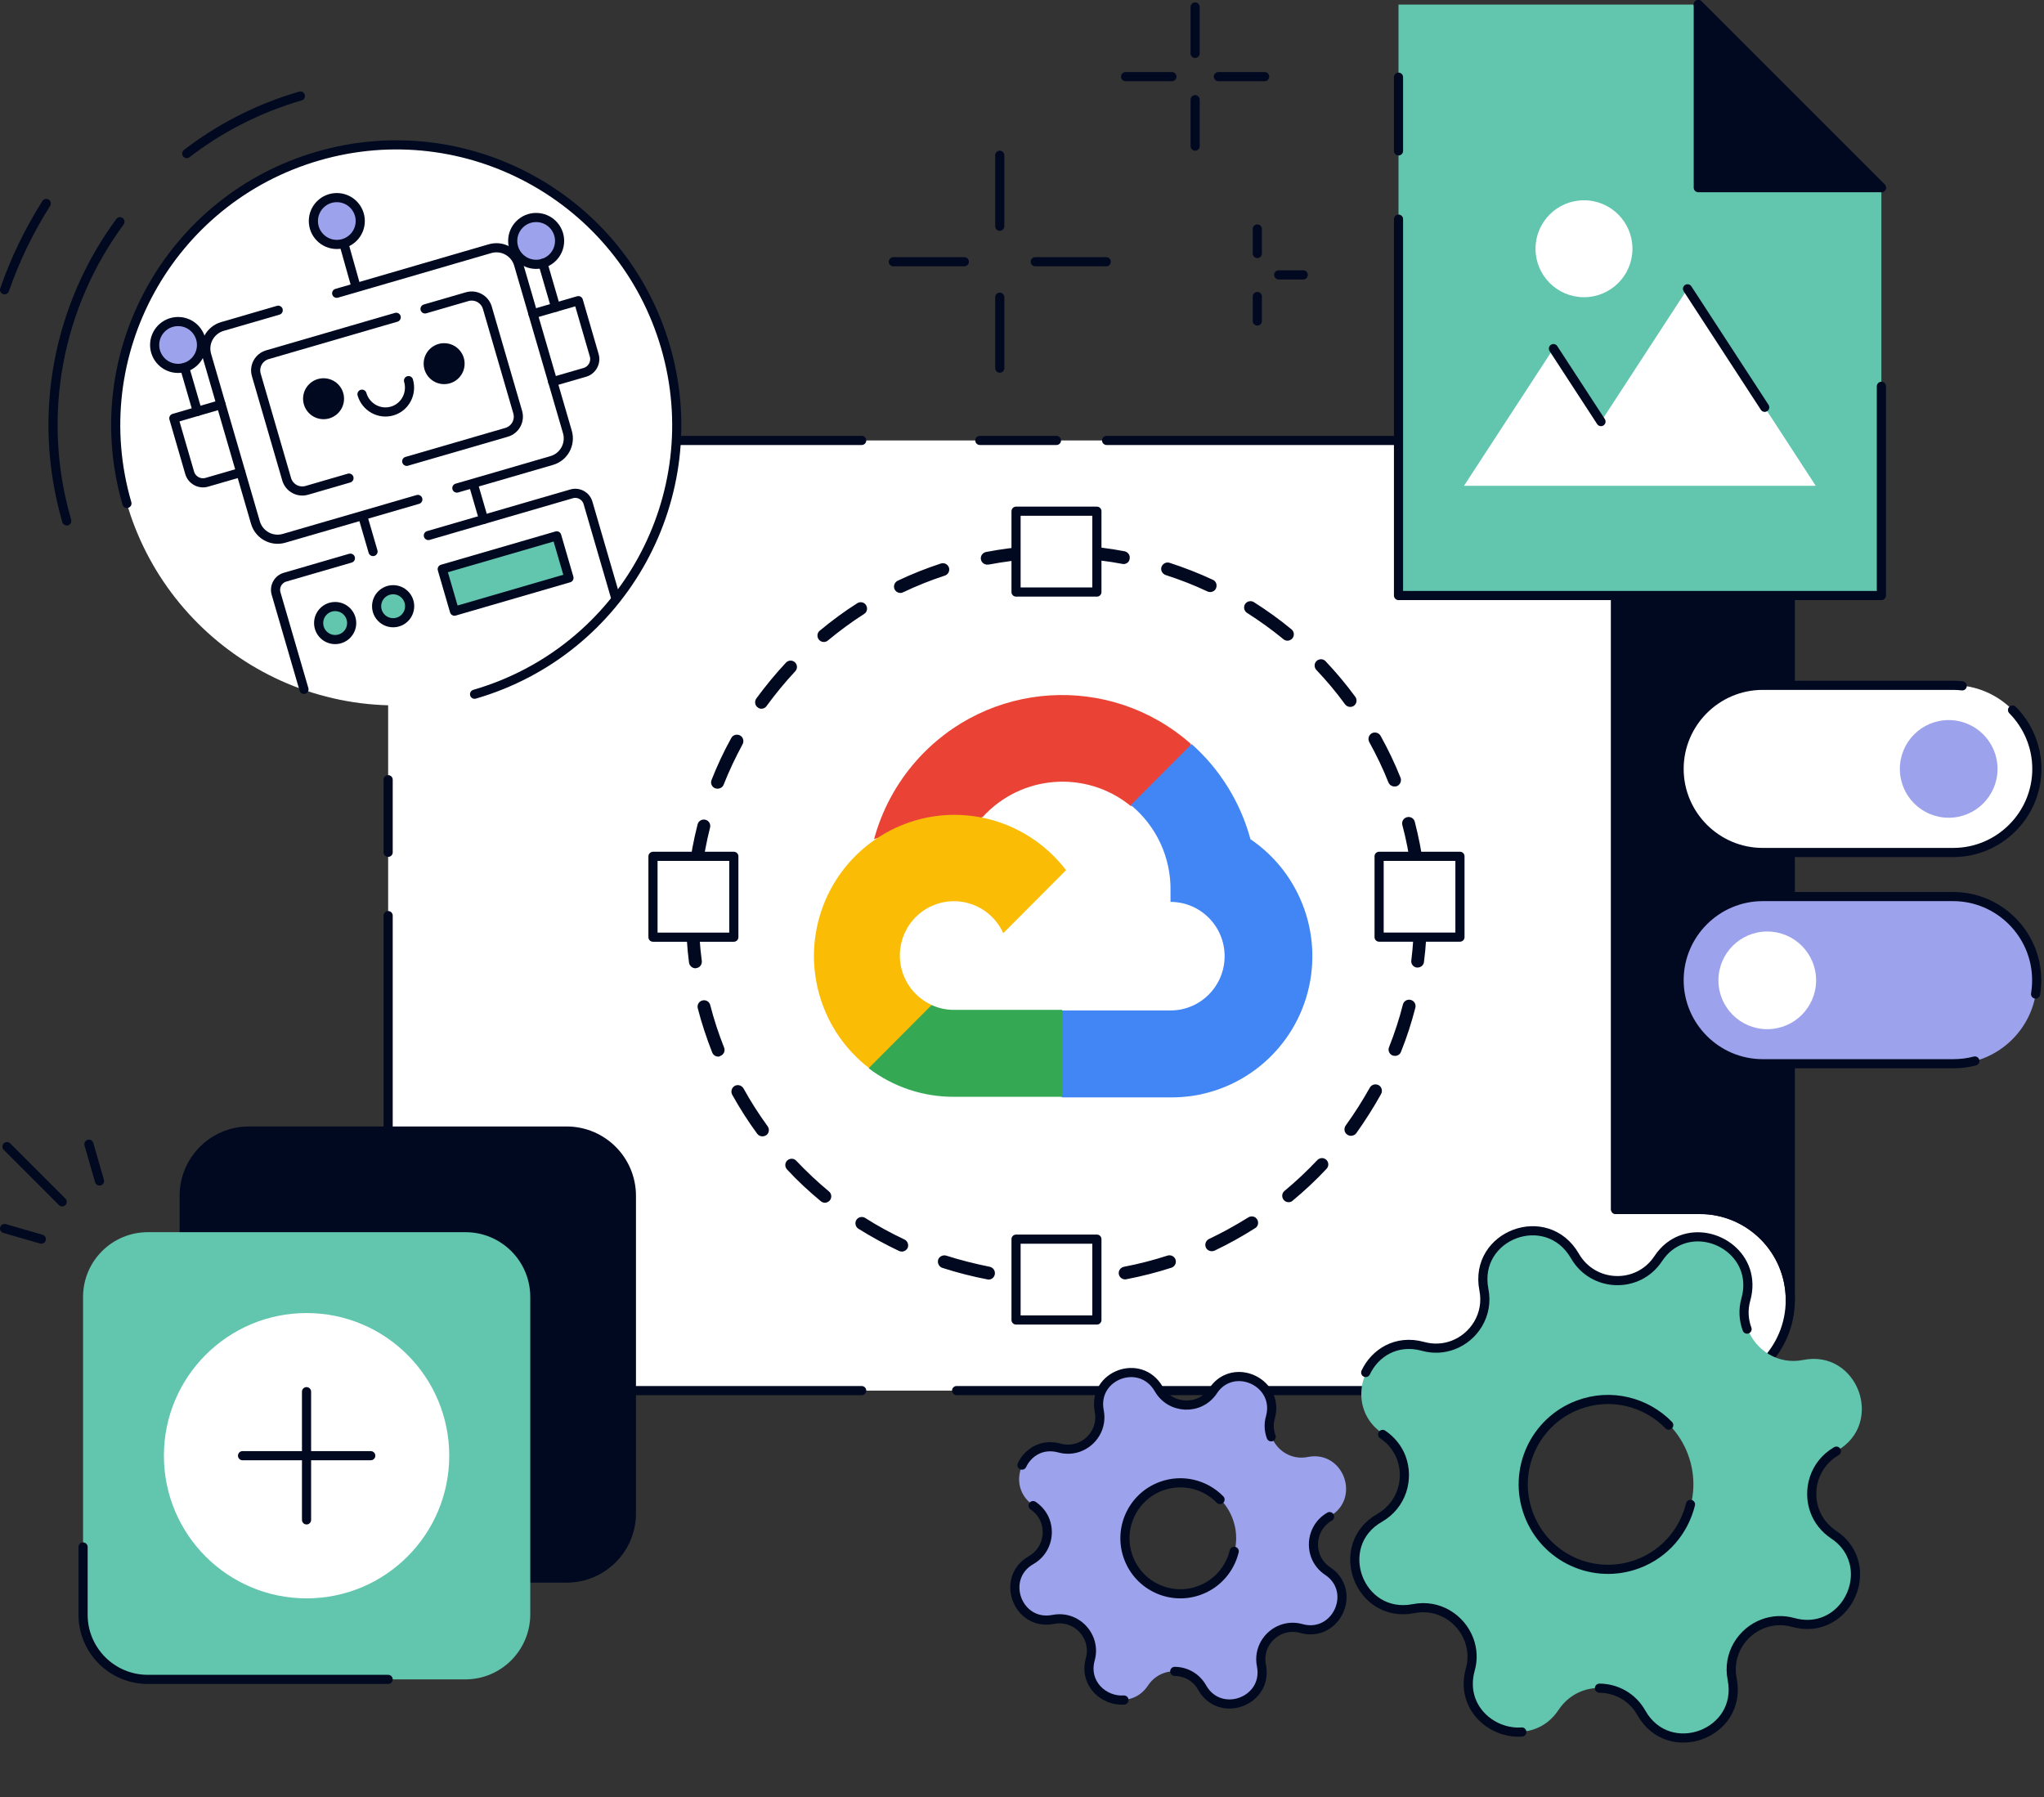 <svg width="447" height="393" viewBox="0 0 447 393" fill="none" xmlns="http://www.w3.org/2000/svg">
<rect x="0" y="0" width="447" height="393" fill="#333333" stroke="none"/>
<path d="M391.523 284.321C391.523 289.801 389.323 294.721 385.723 298.321C382.123 301.921 377.203 304.121 371.723 304.121H84.883V96.321L353.363 96.321V264.481H371.763C382.683 264.521 391.523 273.361 391.523 284.321Z" fill="white"/>
<path d="M84.883 149.881V96.321H188.443" stroke="#010920" stroke-width="2" stroke-miterlimit="10" stroke-linecap="round" stroke-linejoin="round"/>
<path d="M84.883 186.4V170.521" stroke="#010920" stroke-width="2" stroke-miterlimit="10" stroke-linecap="round" stroke-linejoin="round"/>
<path d="M188.443 304.123H84.883V200.243" stroke="#010920" stroke-width="2" stroke-miterlimit="10" stroke-linecap="round" stroke-linejoin="round"/>
<path d="M307.601 304.12H209.201" stroke="#010920" stroke-width="2" stroke-miterlimit="10" stroke-linecap="round" stroke-linejoin="round"/>
<path d="M353.361 304.12H330.441" stroke="#010920" stroke-width="2" stroke-miterlimit="10" stroke-linecap="round" stroke-linejoin="round"/>
<path d="M242 96.321H353.32V264.481H371.72C382.64 264.481 391.52 273.361 391.52 284.281C391.52 289.761 389.32 294.681 385.72 298.281C382.12 301.881 377.2 304.081 371.72 304.081H367.2" stroke="#010920" stroke-width="2" stroke-miterlimit="10" stroke-linecap="round" stroke-linejoin="round"/>
<path d="M214.279 96.321H231.039" stroke="#010920" stroke-width="2" stroke-miterlimit="10" stroke-linecap="round" stroke-linejoin="round"/>
<path d="M391.518 76.52V284.32C391.518 273.4 382.638 264.52 371.718 264.52H353.318V56.72H371.718C382.678 56.72 391.518 65.6 391.518 76.52Z" fill="#010920" stroke="#010920" stroke-width="2" stroke-miterlimit="10" stroke-linecap="round" stroke-linejoin="round"/>
<path d="M123.919 345.119H54.439C46.639 345.119 40.279 338.799 40.279 330.959V261.519C40.279 253.719 46.599 247.359 54.439 247.359H123.919C131.719 247.359 138.079 253.679 138.079 261.519V330.999C138.079 338.799 131.719 345.119 123.919 345.119Z" fill="#010920" stroke="#010920" stroke-width="2" stroke-miterlimit="10" stroke-linecap="round" stroke-linejoin="round"/>
<path d="M101.764 367.278H32.324C24.524 367.278 18.164 360.958 18.164 353.118L18.164 283.638C18.164 275.838 24.484 269.478 32.324 269.478H101.804C109.604 269.478 115.964 275.798 115.964 283.638V353.118C115.924 360.918 109.604 367.278 101.764 367.278Z" fill="#62C5AE"/>
<path d="M84.884 367.281H32.324C24.524 367.281 18.164 360.961 18.164 353.121V338.321" stroke="#010920" stroke-width="2" stroke-miterlimit="10" stroke-linecap="round" stroke-linejoin="round"/>
<path d="M67.044 349.561C84.275 349.561 98.244 335.593 98.244 318.361C98.244 301.129 84.275 287.161 67.044 287.161C49.812 287.161 35.844 301.129 35.844 318.361C35.844 335.593 49.812 349.561 67.044 349.561Z" fill="white"/>
<path d="M67.037 304.359V332.399" stroke="#010920" stroke-width="2" stroke-miterlimit="10" stroke-linecap="round" stroke-linejoin="round"/>
<path d="M53.039 318.358H81.079" stroke="#010920" stroke-width="2" stroke-miterlimit="10" stroke-linecap="round" stroke-linejoin="round"/>
<path d="M231.039 281.24C229.359 281.24 227.679 281.2 226.039 281.08C225.279 281.04 224.679 280.36 224.719 279.6C224.759 278.84 225.439 278.24 226.199 278.28C229.439 278.48 232.759 278.48 235.999 278.28C236.759 278.24 237.439 278.8 237.479 279.6C237.519 280.36 236.959 281.04 236.159 281.08C234.479 281.16 232.759 281.24 231.039 281.24ZM216.199 279.84C216.119 279.84 216.039 279.84 215.919 279.8C212.599 279.16 209.279 278.32 206.079 277.28C205.359 277.04 204.959 276.24 205.159 275.52C205.359 274.8 206.199 274.4 206.919 274.6C210.039 275.6 213.239 276.4 216.439 277.04C217.199 277.2 217.679 277.92 217.559 278.68C217.439 279.36 216.879 279.84 216.199 279.84ZM246.039 279.8C245.399 279.8 244.799 279.32 244.679 278.68C244.519 277.92 245.039 277.2 245.799 277.04C248.999 276.44 252.199 275.6 255.319 274.6C256.039 274.36 256.839 274.76 257.079 275.48C257.319 276.2 256.919 277 256.199 277.24C252.999 278.28 249.679 279.12 246.359 279.76C246.199 279.8 246.119 279.8 246.039 279.8ZM197.239 273.72C197.039 273.72 196.839 273.68 196.639 273.6C193.599 272.16 190.599 270.52 187.719 268.72C187.079 268.32 186.879 267.44 187.279 266.8C187.679 266.16 188.559 265.96 189.199 266.36C191.959 268.12 194.839 269.68 197.799 271.08C198.479 271.4 198.799 272.24 198.479 272.96C198.239 273.4 197.759 273.72 197.239 273.72ZM264.999 273.64C264.479 273.64 263.959 273.36 263.719 272.84C263.399 272.16 263.679 271.32 264.399 270.96C267.359 269.56 270.239 267.96 272.999 266.24C273.639 265.84 274.519 266 274.919 266.68C275.319 267.32 275.159 268.2 274.479 268.6C271.639 270.4 268.639 272.08 265.599 273.52C265.399 273.6 265.199 273.64 264.999 273.64ZM180.399 263.04C180.079 263.04 179.759 262.92 179.519 262.72C176.919 260.56 174.399 258.24 172.119 255.76C171.599 255.2 171.599 254.32 172.159 253.8C172.719 253.28 173.599 253.28 174.119 253.84C176.359 256.2 178.759 258.48 181.279 260.56C181.879 261.04 181.959 261.92 181.479 262.52C181.199 262.84 180.799 263.04 180.399 263.04ZM281.799 262.92C281.399 262.92 280.999 262.76 280.719 262.4C280.239 261.8 280.319 260.92 280.919 260.44C283.439 258.36 285.839 256.08 288.079 253.72C288.599 253.16 289.479 253.12 290.039 253.64C290.599 254.16 290.639 255.04 290.119 255.6C287.799 258.08 285.319 260.4 282.719 262.56C282.439 262.84 282.119 262.92 281.799 262.92ZM166.719 248.52C166.279 248.52 165.879 248.32 165.599 247.96C163.599 245.24 161.759 242.36 160.119 239.4C159.759 238.72 159.999 237.88 160.679 237.48C161.359 237.12 162.199 237.36 162.599 238.04C164.159 240.88 165.959 243.68 167.879 246.32C168.319 246.96 168.199 247.84 167.559 248.28C167.279 248.44 166.999 248.52 166.719 248.52ZM295.439 248.4C295.159 248.4 294.879 248.32 294.599 248.12C293.959 247.68 293.839 246.8 294.279 246.16C296.199 243.52 297.959 240.72 299.559 237.88C299.919 237.2 300.799 236.96 301.479 237.32C302.159 237.68 302.399 238.56 302.039 239.24C300.399 242.2 298.559 245.08 296.599 247.84C296.319 248.2 295.879 248.4 295.439 248.4ZM157.079 231.081C156.519 231.081 155.999 230.76 155.759 230.2C154.519 227.041 153.439 223.801 152.599 220.521C152.399 219.761 152.839 219.001 153.599 218.801C154.359 218.601 155.119 219.041 155.319 219.801C156.119 222.961 157.159 226.081 158.359 229.12C158.639 229.84 158.279 230.64 157.559 230.92C157.399 231.04 157.239 231.081 157.079 231.081ZM305.079 230.92C304.919 230.92 304.719 230.88 304.559 230.84C303.839 230.56 303.479 229.76 303.759 229.04C304.959 226 305.999 222.881 306.799 219.681C306.999 218.921 307.759 218.481 308.519 218.681C309.279 218.881 309.719 219.641 309.519 220.401C308.679 223.681 307.639 226.921 306.359 230.081C306.159 230.601 305.639 230.92 305.079 230.92ZM152.079 211.761C151.399 211.761 150.799 211.241 150.679 210.521C150.239 207.161 150.039 203.761 150.039 200.361C150.039 199.601 150.679 198.961 151.439 198.961C152.199 198.961 152.839 199.601 152.839 200.361C152.839 203.641 153.039 206.921 153.479 210.161C153.559 210.921 153.039 211.641 152.279 211.721C152.199 211.761 152.119 211.761 152.079 211.761ZM309.999 211.601C309.959 211.601 309.879 211.601 309.839 211.601C309.079 211.521 308.519 210.801 308.639 210.041C309.039 206.801 309.239 203.521 309.239 200.241V199.921C309.239 199.161 309.879 198.521 310.639 198.521C311.399 198.521 312.039 199.161 312.039 199.921V200.281C312.039 203.681 311.839 207.081 311.399 210.441C311.319 211.081 310.719 211.601 309.999 211.601ZM152.039 191.841C151.999 191.841 151.919 191.841 151.879 191.841C151.119 191.761 150.559 191.041 150.679 190.281C151.079 186.921 151.719 183.561 152.559 180.281C152.759 179.521 153.519 179.081 154.279 179.281C155.039 179.481 155.479 180.241 155.279 181.001C154.479 184.161 153.879 187.401 153.479 190.641C153.319 191.321 152.719 191.841 152.039 191.841ZM309.959 191.321C309.279 191.321 308.679 190.801 308.559 190.081C308.159 186.841 307.519 183.601 306.679 180.441C306.479 179.681 306.919 178.921 307.679 178.721C308.439 178.521 309.199 178.961 309.399 179.721C310.239 183.001 310.919 186.361 311.319 189.721C311.399 190.481 310.879 191.201 310.119 191.281C310.079 191.321 310.039 191.321 309.959 191.321ZM156.919 172.481C156.759 172.481 156.559 172.441 156.399 172.401C155.679 172.121 155.319 171.321 155.599 170.601C156.839 167.441 158.279 164.361 159.919 161.401C160.279 160.721 161.159 160.481 161.839 160.841C162.519 161.201 162.759 162.081 162.399 162.761C160.839 165.641 159.439 168.601 158.239 171.641C158.039 172.161 157.479 172.481 156.919 172.481ZM304.959 172.001C304.399 172.001 303.879 171.681 303.639 171.121C302.439 168.081 300.999 165.121 299.439 162.281C299.079 161.601 299.319 160.761 299.999 160.361C300.679 160.001 301.519 160.241 301.919 160.921C303.559 163.881 305.039 166.961 306.279 170.081C306.559 170.801 306.199 171.601 305.519 171.921C305.279 172.001 305.119 172.001 304.959 172.001ZM166.519 155.001C166.239 155.001 165.959 154.921 165.719 154.721C165.079 154.281 164.959 153.401 165.399 152.761C167.399 150.041 169.559 147.401 171.879 144.921C172.399 144.361 173.279 144.321 173.839 144.841C174.399 145.361 174.439 146.241 173.919 146.801C171.679 149.201 169.599 151.721 167.679 154.361C167.399 154.801 166.959 155.001 166.519 155.001ZM295.279 154.601C294.839 154.601 294.439 154.401 294.159 154.041C292.239 151.401 290.119 148.881 287.879 146.521C287.359 145.961 287.359 145.081 287.919 144.561C288.479 144.041 289.359 144.041 289.879 144.601C292.199 147.041 294.399 149.681 296.399 152.401C296.839 153.041 296.719 153.881 296.079 154.361C295.839 154.521 295.559 154.601 295.279 154.601ZM180.159 140.401C179.759 140.401 179.359 140.241 179.079 139.881C178.599 139.281 178.679 138.401 179.279 137.921C181.879 135.761 184.639 133.721 187.479 131.921C188.119 131.521 188.999 131.681 189.399 132.361C189.799 133.001 189.639 133.881 188.959 134.281C186.199 136.041 183.559 138.001 181.039 140.081C180.759 140.321 180.439 140.401 180.159 140.401ZM281.559 140.121C281.239 140.121 280.919 140.001 280.679 139.801C278.159 137.721 275.479 135.801 272.719 134.041C272.079 133.641 271.879 132.761 272.279 132.121C272.679 131.481 273.559 131.281 274.199 131.681C277.039 133.481 279.839 135.481 282.439 137.641C283.039 138.121 283.119 139.001 282.639 139.601C282.359 139.921 281.959 140.121 281.559 140.121ZM196.919 129.681C196.399 129.681 195.879 129.401 195.639 128.881C195.319 128.201 195.599 127.361 196.319 127.001C199.359 125.561 202.559 124.281 205.759 123.241C206.479 123.001 207.279 123.401 207.519 124.121C207.759 124.841 207.359 125.641 206.639 125.881C203.559 126.881 200.479 128.121 197.519 129.521C197.319 129.641 197.119 129.681 196.919 129.681ZM264.679 129.481C264.479 129.481 264.279 129.441 264.079 129.361C261.119 127.961 258.039 126.761 254.919 125.761C254.199 125.521 253.759 124.721 253.999 124.001C254.239 123.281 255.039 122.841 255.759 123.081C258.959 124.121 262.159 125.361 265.239 126.801C265.959 127.121 266.239 127.961 265.919 128.681C265.719 129.161 265.199 129.481 264.679 129.481ZM215.879 123.481C215.239 123.481 214.639 123.001 214.519 122.361C214.359 121.601 214.879 120.881 215.639 120.721C218.959 120.081 222.359 119.641 225.719 119.441C226.479 119.401 227.159 119.961 227.199 120.761C227.239 121.561 226.679 122.201 225.879 122.241C222.599 122.441 219.359 122.881 216.159 123.481C216.039 123.441 215.959 123.481 215.879 123.481ZM245.679 123.361C245.599 123.361 245.519 123.361 245.439 123.321C242.239 122.721 238.959 122.321 235.679 122.121C234.919 122.081 234.319 121.401 234.359 120.641C234.399 119.881 235.079 119.281 235.839 119.321C239.239 119.521 242.599 119.921 245.919 120.561C246.679 120.721 247.199 121.441 247.039 122.201C246.959 122.921 246.359 123.361 245.679 123.361Z" fill="#010920"/>
<path d="M239.879 111.8H222.199V129.48H239.879V111.8Z" fill="white"/>
<path d="M239.879 111.8H222.199V129.48H239.879V111.8Z" stroke="#010920" stroke-width="2" stroke-miterlimit="10" stroke-linecap="round" stroke-linejoin="round"/>
<path d="M239.879 271H222.199V288.68H239.879V271Z" fill="white"/>
<path d="M239.879 271H222.199V288.68H239.879V271Z" stroke="#010920" stroke-width="2" stroke-miterlimit="10" stroke-linecap="round" stroke-linejoin="round"/>
<path d="M160.481 187.28H142.801V204.96H160.481V187.28Z" fill="white"/>
<path d="M160.481 187.28H142.801V204.96H160.481V187.28Z" stroke="#010920" stroke-width="2" stroke-miterlimit="10" stroke-linecap="round" stroke-linejoin="round"/>
<path d="M301.596 204.95H319.275V187.271H301.596V204.95Z" fill="white"/>
<path d="M301.596 204.95H319.275V187.271H301.596V204.95Z" stroke="#010920" stroke-width="2" stroke-miterlimit="10" stroke-linecap="round" stroke-linejoin="round"/>
<path d="M13.601 262.84L1.521 250.76" stroke="#010920" stroke-width="2" stroke-miterlimit="10" stroke-linecap="round" stroke-linejoin="round"/>
<path d="M9.04 270.998L1 268.678" stroke="#010920" stroke-width="2" stroke-miterlimit="10" stroke-linecap="round" stroke-linejoin="round"/>
<path d="M21.761 258.281L19.441 250.241" stroke="#010920" stroke-width="2" stroke-miterlimit="10" stroke-linecap="round" stroke-linejoin="round"/>
<path d="M411.438 41.04V130.24H305.838V1L371.398 1L411.438 41.04Z" fill="#62C5AE"/>
<path d="M305.838 33V16.88" stroke="#010920" stroke-width="2" stroke-miterlimit="10" stroke-linecap="round" stroke-linejoin="round"/>
<path d="M411.438 84.482V130.242H305.838V47.922" stroke="#010920" stroke-width="2" stroke-miterlimit="10" stroke-linecap="round" stroke-linejoin="round"/>
<path d="M411.436 41.04H371.396V1L411.436 41.04Z" fill="#010920" stroke="#010920" stroke-width="2" stroke-miterlimit="10" stroke-linecap="round" stroke-linejoin="round"/>
<path d="M411.436 41.04L371.396 1" stroke="#010920" stroke-width="2" stroke-miterlimit="10" stroke-linecap="round" stroke-linejoin="round"/>
<path d="M369.04 63.159L350.12 92.199L339.72 76.239L320.16 106.239H340.96H359.24H397.08L369.04 63.159Z" fill="white"/>
<path d="M346.399 65.001C352.255 65.001 356.999 60.255 356.999 54.401C356.999 48.546 352.255 43.801 346.399 43.801C340.543 43.801 335.799 48.546 335.799 54.401C335.799 60.255 340.543 65.001 346.399 65.001Z" fill="white"/>
<path d="M261.361 1.522V11.682" stroke="#010920" stroke-width="2" stroke-miterlimit="10" stroke-linecap="round" stroke-linejoin="round"/>
<path d="M261.361 21.801V31.961" stroke="#010920" stroke-width="2" stroke-miterlimit="10" stroke-linecap="round" stroke-linejoin="round"/>
<path d="M246.16 16.759H256.28" stroke="#010920" stroke-width="2" stroke-miterlimit="10" stroke-linecap="round" stroke-linejoin="round"/>
<path d="M266.441 16.759H276.561" stroke="#010920" stroke-width="2" stroke-miterlimit="10" stroke-linecap="round" stroke-linejoin="round"/>
<path d="M274.961 50.081V55.441" stroke="#010920" stroke-width="2" stroke-miterlimit="10" stroke-linecap="round" stroke-linejoin="round"/>
<path d="M274.961 64.841V70.201" stroke="#010920" stroke-width="2" stroke-miterlimit="10" stroke-linecap="round" stroke-linejoin="round"/>
<path d="M279.643 60.121H285.003" stroke="#010920" stroke-width="2" stroke-miterlimit="10" stroke-linecap="round" stroke-linejoin="round"/>
<path d="M218.637 33.959V49.478" stroke="#010920" stroke-width="2" stroke-miterlimit="10" stroke-linecap="round" stroke-linejoin="round"/>
<path d="M218.639 65V80.52" stroke="#010920" stroke-width="2" stroke-miterlimit="10" stroke-linecap="round" stroke-linejoin="round"/>
<path d="M195.361 57.242H210.881" stroke="#010920" stroke-width="2" stroke-miterlimit="10" stroke-linecap="round" stroke-linejoin="round"/>
<path d="M226.4 57.242H241.92" stroke="#010920" stroke-width="2" stroke-miterlimit="10" stroke-linecap="round" stroke-linejoin="round"/>
<path d="M385.479 186.401H427.159C437.199 186.401 445.439 178.201 445.439 168.121C445.439 158.081 437.239 149.841 427.159 149.841H385.479C375.439 149.841 367.199 158.041 367.199 168.121C367.199 178.201 375.439 186.401 385.479 186.401Z" fill="white"/>
<path d="M429.119 149.999C428.479 149.919 427.839 149.879 427.159 149.879H385.479C375.439 149.879 367.199 158.079 367.199 168.159C367.199 178.199 375.399 186.439 385.479 186.439H427.159C437.199 186.439 445.439 178.239 445.439 168.159C445.439 163.159 443.399 158.599 440.119 155.279" stroke="#010920" stroke-width="2" stroke-miterlimit="10" stroke-linecap="round" stroke-linejoin="round"/>
<path d="M426.159 178.84C432.059 178.84 436.839 174.059 436.839 168.16C436.839 162.262 432.059 157.48 426.159 157.48C420.259 157.48 415.479 162.262 415.479 168.16C415.479 174.059 420.259 178.84 426.159 178.84Z" fill="#9CA3EC"/>
<path d="M427.159 196.12H385.479C375.439 196.12 367.199 204.32 367.199 214.4C367.199 224.44 375.399 232.68 385.479 232.68H427.159C437.199 232.68 445.439 224.48 445.439 214.4C445.399 204.32 437.199 196.12 427.159 196.12Z" fill="#9CA3EC"/>
<path d="M445.159 217.398C445.319 216.398 445.399 215.398 445.399 214.358C445.399 204.318 437.199 196.078 427.119 196.078H385.479C375.439 196.078 367.199 204.278 367.199 214.358C367.199 224.398 375.399 232.638 385.479 232.638H427.159C428.799 232.638 430.359 232.438 431.879 232.038" stroke="#010920" stroke-width="2" stroke-miterlimit="10" stroke-linecap="round" stroke-linejoin="round"/>
<path d="M386.481 225.08C392.381 225.08 397.161 220.299 397.161 214.4C397.161 208.502 392.381 203.72 386.481 203.72C380.581 203.72 375.801 208.502 375.801 214.4C375.801 220.299 380.581 225.08 386.481 225.08Z" fill="white"/>
<path d="M369.041 63.159L385.921 89.079" stroke="#010920" stroke-width="2" stroke-miterlimit="10" stroke-linecap="round" stroke-linejoin="round"/>
<path d="M339.719 76.241L350.119 92.201" stroke="#010920" stroke-width="2" stroke-miterlimit="10" stroke-linecap="round" stroke-linejoin="round"/>
<path d="M86.646 154.273C120.517 154.273 147.975 126.836 147.975 92.99C147.975 59.145 120.517 31.708 86.646 31.708C52.774 31.708 25.316 59.145 25.316 92.99C25.316 126.836 52.774 154.273 86.646 154.273Z" fill="white"/>
<path d="M14.599 113.928C7.814 90.605 12.867 66.656 26.233 48.499M65.692 21C56.417 23.692 48.06 28.027 40.838 33.585" stroke="#010920" stroke-width="2" stroke-linecap="round" stroke-linejoin="round"/>
<path d="M10.115 44.498C6.373 50.405 3.301 56.748 1 63.368" stroke="#010920" stroke-width="2" stroke-linecap="round" stroke-linejoin="round"/>
<path d="M103.782 151.829C136.31 142.372 155.006 108.37 145.542 75.866C136.077 43.363 102.049 24.681 69.521 34.138C36.993 43.595 18.297 77.598 27.761 110.101" stroke="#010920" stroke-width="2" stroke-linecap="round" stroke-linejoin="round"/>
<path d="M91.377 109.228L62.125 117.725C59.445 118.511 56.65 116.968 55.864 114.291L50.534 95.974L45.205 77.656C44.419 74.979 45.962 72.185 48.642 71.399L60.843 67.849M99.909 106.74L104.176 105.503L108.442 104.267L120.644 100.717C123.323 99.946 124.866 97.138 124.08 94.46L113.407 57.825C112.635 55.148 109.825 53.605 107.146 54.391L77.894 62.903L73.627 64.139" stroke="#010920" stroke-width="2" stroke-linecap="round" stroke-linejoin="round"/>
<path d="M134.695 130.936L128.594 109.984C128.142 108.442 126.526 107.555 124.997 108.006L110.728 112.152L93.677 117.114M66.478 150.767L60.377 129.815C59.926 128.273 60.814 126.658 62.358 126.222L76.627 122.075" stroke="#010920" stroke-width="2" stroke-linecap="round" stroke-linejoin="round"/>
<path d="M116.553 68.635L126.483 65.754L129.948 77.685C130.414 79.285 129.497 80.973 127.881 81.439L120.863 83.476" stroke="#010920" stroke-width="2" stroke-linecap="round" stroke-linejoin="round"/>
<path d="M48.352 88.465L38.014 91.477L41.479 103.408C41.945 105.008 43.634 105.939 45.236 105.474L52.662 103.32" stroke="#010920" stroke-width="2" stroke-linecap="round" stroke-linejoin="round"/>
<path d="M79.408 113.171L81.578 120.62M103.593 106.144L105.763 113.593" stroke="#010920" stroke-width="2" stroke-linecap="round" stroke-linejoin="round"/>
<path d="M121.751 117.19L96.711 124.469L99.387 133.661L124.427 126.383L121.751 117.19Z" fill="#62C5AE" stroke="#010920" stroke-width="2" stroke-linecap="round" stroke-linejoin="round"/>
<path d="M88.946 100.891L110.787 94.548C112.68 93.995 113.758 92.031 113.219 90.139L106.579 67.311C106.026 65.419 104.06 64.343 102.167 64.881L92.951 67.558M76.322 104.558L67.106 107.235C65.213 107.788 63.247 106.696 62.694 104.82L56.054 81.992C55.501 80.1 56.593 78.136 58.471 77.583L80.327 71.225L86.646 69.392" stroke="#010920" stroke-width="2" stroke-linecap="round" stroke-linejoin="round"/>
<path d="M117.25 57.81C120.081 57.81 122.376 55.517 122.376 52.689C122.376 49.86 120.081 47.567 117.25 47.567C114.42 47.567 112.125 49.86 112.125 52.689C112.125 55.517 114.42 57.81 117.25 57.81Z" fill="#9CA3EC" stroke="#010920" stroke-width="2" stroke-linecap="round" stroke-linejoin="round"/>
<path d="M73.659 53.46C76.489 53.46 78.784 51.167 78.784 48.339C78.784 45.51 76.489 43.217 73.659 43.217C70.828 43.217 68.533 45.51 68.533 48.339C68.533 51.167 70.828 53.46 73.659 53.46Z" fill="#9CA3EC" stroke="#010920" stroke-width="2" stroke-linecap="round" stroke-linejoin="round"/>
<path d="M38.946 80.566C41.776 80.566 44.071 78.273 44.071 75.444C44.071 72.616 41.776 70.323 38.946 70.323C36.115 70.323 33.82 72.616 33.82 75.444C33.82 78.273 36.115 80.566 38.946 80.566Z" fill="#9CA3EC" stroke="#010920" stroke-width="2" stroke-linecap="round" stroke-linejoin="round"/>
<path d="M73.295 139.869C75.289 139.869 76.906 138.254 76.906 136.261C76.906 134.268 75.289 132.653 73.295 132.653C71.3 132.653 69.684 134.268 69.684 136.261C69.684 138.254 71.3 139.869 73.295 139.869Z" fill="#62C5AE" stroke="#010920" stroke-width="2" stroke-linecap="round" stroke-linejoin="round"/>
<path d="M85.974 136.189C87.969 136.189 89.585 134.573 89.585 132.58C89.585 130.588 87.969 128.972 85.974 128.972C83.98 128.972 82.363 130.588 82.363 132.58C82.363 134.573 83.98 136.189 85.974 136.189Z" fill="#62C5AE" stroke="#010920" stroke-width="2" stroke-linecap="round" stroke-linejoin="round"/>
<path d="M89.34 83.242C90.17 86.094 88.568 89.076 85.758 89.891C82.948 90.706 79.992 89.062 79.162 86.21" stroke="#010920" stroke-width="2" stroke-linecap="round" stroke-linejoin="round"/>
<path d="M70.759 90.678C72.681 90.678 74.239 89.121 74.239 87.201C74.239 85.28 72.681 83.723 70.759 83.723C68.837 83.723 67.279 85.28 67.279 87.201C67.279 89.121 68.837 90.678 70.759 90.678Z" fill="#010920" stroke="#010920" stroke-width="2" stroke-linecap="round" stroke-linejoin="round"/>
<path d="M97.128 83.01C99.05 83.01 100.608 81.453 100.608 79.532C100.608 77.612 99.05 76.055 97.128 76.055C95.207 76.055 93.648 77.612 93.648 79.532C93.648 81.453 95.207 83.01 97.128 83.01Z" fill="#010920" stroke="#010920" stroke-width="2" stroke-linecap="round" stroke-linejoin="round"/>
<path d="M118.723 57.592L121.518 67.195" stroke="#010920" stroke-width="2" stroke-linecap="round" stroke-linejoin="round"/>
<path d="M75.303 53.664L77.778 62.452" stroke="#010920" stroke-width="2" stroke-linecap="round" stroke-linejoin="round"/>
<path d="M40.371 80.362L43.167 89.979" stroke="#010920" stroke-width="2" stroke-linecap="round" stroke-linejoin="round"/>
<path d="M394.319 297.425C388.86 298.521 383.924 295.292 382.173 290.599C381.431 288.604 381.259 286.349 381.921 284.054C384.47 274.775 375.178 268.306 367.83 271.048C365.876 271.774 364.107 273.106 362.711 275.23C358.284 281.869 348.454 281.485 344.507 274.584C341.509 269.287 335.934 268.158 331.447 269.83C326.959 271.503 323.513 275.997 324.669 281.977C325.767 287.447 322.537 292.391 317.891 294.124C315.9 294.867 313.649 295.037 311.321 294.39C302.056 291.829 295.595 301.136 298.336 308.488C299.062 310.447 300.393 312.219 302.512 313.609C304.468 314.93 305.855 316.732 306.598 318.727C308.332 323.383 306.705 329.063 301.87 331.846C296.585 334.846 295.461 340.43 297.134 344.927C298.807 349.423 303.295 352.879 309.262 351.715C314.722 350.619 319.658 353.848 321.408 358.541C322.151 360.536 322.323 362.791 321.66 365.086C319.111 374.365 328.404 380.834 335.752 378.091C337.669 377.383 339.474 376.033 340.87 373.909C345.298 367.271 355.128 367.655 359.074 374.556C365.097 385.134 381.273 379.114 378.913 367.162C377.815 361.693 381.044 356.749 385.691 355.015C387.682 354.273 389.933 354.102 392.261 354.75C401.526 357.31 407.985 347.994 405.244 340.642C404.518 338.683 403.187 336.911 401.067 335.521C399.111 334.2 397.724 332.398 396.983 330.413C395.25 325.757 396.876 320.076 401.712 317.293C406.997 314.294 408.121 308.71 406.448 304.213C404.775 299.716 400.279 296.222 394.319 297.425ZM358.255 341.997C348.643 345.575 337.982 340.693 334.406 331.072C330.829 321.451 335.705 310.772 345.305 307.187C354.917 303.609 365.578 308.491 369.154 318.112C372.731 327.733 367.855 338.412 358.255 341.997Z" fill="#62C5AE"/>
<path d="M382.067 290.68C381.324 288.684 381.153 286.429 381.815 284.135C384.364 274.855 375.071 268.386 367.724 271.129C365.769 271.855 364.001 273.187 362.605 275.311C358.178 281.95 348.348 281.565 344.399 274.654C341.309 269.346 335.772 268.209 331.285 269.881C326.797 271.554 323.351 276.048 324.507 282.028C325.605 287.498 322.375 292.442 317.729 294.175C315.738 294.918 313.487 295.088 311.159 294.44C305.367 292.861 300.67 295.898 298.663 300.166" stroke="#010920" stroke-width="2" stroke-linecap="round" stroke-linejoin="round"/>
<path d="M349.784 369.201C353.396 369.231 356.973 371.065 358.969 374.636C364.992 385.214 381.168 379.194 378.808 367.243C377.71 361.773 380.939 356.829 385.586 355.096C387.577 354.353 389.828 354.182 392.156 354.83C401.421 357.391 407.88 348.075 405.139 340.722C404.413 338.763 403.082 336.991 400.962 335.601C399.006 334.28 397.619 332.478 396.876 330.483C395.143 325.827 396.769 320.147 401.605 317.364" stroke="#010920" stroke-width="2" stroke-linecap="round" stroke-linejoin="round"/>
<path d="M302.371 313.707C304.327 315.028 305.714 316.83 306.457 318.825C308.19 323.48 306.564 329.161 301.728 331.944C296.443 334.944 295.32 340.528 296.993 345.024C298.665 349.521 303.152 352.967 309.121 351.813C314.581 350.717 319.516 353.946 321.267 358.638C322.01 360.633 322.181 362.889 321.519 365.183C319.301 373.315 326.141 379.271 332.81 378.786" stroke="#010920" stroke-width="2" stroke-linecap="round" stroke-linejoin="round"/>
<path d="M369.689 329.009C368.282 334.788 364.145 339.805 358.132 342.041C348.521 345.619 337.859 340.737 334.283 331.116C330.707 321.495 335.582 310.816 345.183 307.231C352.288 304.585 359.972 306.575 364.935 311.675" stroke="#010920" stroke-width="2" stroke-linecap="round" stroke-linejoin="round"/>
<path d="M286.001 318.641C282.433 319.364 279.202 317.244 278.064 314.18C277.584 312.877 277.472 311.403 277.897 309.907C279.56 303.848 273.492 299.621 268.695 301.404C267.424 301.878 266.257 302.744 265.351 304.132C262.466 308.468 256.037 308.214 253.461 303.71C251.506 300.251 247.859 299.515 244.923 300.609C241.988 301.703 239.735 304.634 240.494 308.543C241.209 312.119 239.102 315.343 236.064 316.477C234.764 316.957 233.292 317.068 231.769 316.647C225.72 314.976 221.495 321.054 223.287 325.859C223.762 327.133 224.627 328.302 226.013 329.211C227.289 330.07 228.197 331.251 228.677 332.554C229.811 335.598 228.748 339.304 225.591 341.123C222.139 343.079 221.397 346.734 222.49 349.666C223.584 352.607 226.509 354.857 230.411 354.099C233.978 353.375 237.209 355.496 238.347 358.56C238.827 359.862 238.939 361.336 238.515 362.833C236.851 368.892 242.919 373.118 247.716 371.336C248.969 370.865 250.154 369.996 251.06 368.608C253.946 364.272 260.375 364.525 262.951 369.029C266.889 375.942 277.453 372.001 275.908 364.198C275.193 360.622 277.3 357.399 280.338 356.265C281.638 355.785 283.109 355.673 284.632 356.094C290.682 357.765 294.906 351.687 293.114 346.882C292.64 345.608 291.775 344.439 290.389 343.531C289.112 342.671 288.205 341.49 287.725 340.188C286.591 337.143 287.654 333.437 290.811 331.618C294.263 329.662 294.995 326.009 293.912 323.076C292.818 320.134 289.877 317.858 285.991 318.642L286.001 318.641ZM262.442 347.761C256.168 350.097 249.196 346.907 246.86 340.621C244.524 334.335 247.705 327.363 253.987 325.015C260.26 322.679 267.232 325.869 269.568 332.155C271.905 338.442 268.723 345.414 262.442 347.761Z" fill="#9CA3EC"/>
<path d="M277.994 314.234C277.514 312.931 277.392 311.459 277.826 309.961C279.49 303.902 273.421 299.675 268.624 301.457C267.353 301.932 266.187 302.797 265.281 304.185C262.395 308.522 255.966 308.268 253.388 303.754C251.372 300.287 247.754 299.545 244.818 300.639C241.883 301.734 239.63 304.664 240.389 308.573C241.104 312.149 238.997 315.373 235.959 316.507C234.658 316.987 233.187 317.098 231.664 316.677C227.881 315.646 224.815 317.628 223.497 320.42" stroke="#010920" stroke-width="2" stroke-linecap="round" stroke-linejoin="round"/>
<path d="M256.901 365.532C259.259 365.552 261.592 366.751 262.902 369.089C266.84 376.002 277.404 372.061 275.859 364.258C275.144 360.682 277.251 357.458 280.289 356.324C281.589 355.844 283.059 355.723 284.584 356.154C290.633 357.825 294.858 351.747 293.066 346.942C292.591 345.668 291.726 344.499 290.34 343.59C289.063 342.731 288.156 341.55 287.676 340.247C286.542 337.203 287.605 333.497 290.762 331.678" stroke="#010920" stroke-width="2" stroke-linecap="round" stroke-linejoin="round"/>
<path d="M225.925 329.278C227.201 330.137 228.109 331.318 228.589 332.621C229.723 335.665 228.66 339.371 225.503 341.191C222.051 343.146 221.319 346.799 222.402 349.733C223.496 352.674 226.421 354.924 230.323 354.166C233.892 353.452 237.121 355.563 238.259 358.627C238.739 359.93 238.851 361.404 238.427 362.9C236.971 368.217 241.443 372.107 245.8 371.794" stroke="#010920" stroke-width="2" stroke-linecap="round" stroke-linejoin="round"/>
<path d="M269.911 339.275C268.992 343.054 266.295 346.331 262.359 347.798C256.085 350.134 249.113 346.943 246.777 340.657C244.441 334.371 247.622 327.399 253.904 325.051C258.55 323.318 263.568 324.625 266.809 327.948" stroke="#010920" stroke-width="2" stroke-linecap="round" stroke-linejoin="round"/>
<g clip-path="url(#clip0_1228_1557)">
<path d="M247.163 176.234H250.489L259.965 166.727L260.431 162.694C242.8 147.082 215.884 148.764 200.323 166.452C195.996 171.366 192.857 177.21 191.148 183.535C192.204 183.1 193.373 183.031 194.475 183.334L213.422 180.198C213.422 180.198 214.386 178.599 214.884 178.7C223.313 169.413 237.5 168.332 247.232 176.234H247.163Z" fill="#EA4335"/>
<path d="M273.462 183.535C271.283 175.491 266.814 168.258 260.596 162.726L247.301 176.064C252.916 180.666 256.114 187.601 255.977 194.875V197.244C262.515 197.244 267.81 202.561 267.81 209.116C267.81 215.675 262.51 220.987 255.977 220.987H232.305L229.943 223.389V237.63L232.305 240H255.977C269.546 240.105 281.586 231.282 285.615 218.283C289.636 205.279 284.701 191.162 273.462 183.535Z" fill="#4285F4"/>
<path d="M208.602 239.867H232.273V220.859H208.602C206.916 220.859 205.248 220.497 203.713 219.791L200.387 220.822L190.847 230.329L190.016 233.665C195.366 237.717 201.895 239.895 208.602 239.867Z" fill="#34A853"/>
<path d="M208.602 178.2C195.453 178.278 183.807 186.725 179.613 199.225C175.418 211.724 179.599 225.521 190.021 233.56L203.75 219.787C197.792 217.087 195.147 210.056 197.838 204.079C200.529 198.102 207.538 195.448 213.495 198.148C216.118 199.339 218.22 201.448 219.408 204.079L233.137 190.305C227.294 182.646 218.215 178.168 208.602 178.2Z" fill="#FBBC05"/>
</g>
<defs>
<clipPath id="clip0_1228_1557">
<rect width="109" height="88" fill="white" transform="translate(178 152)"/>
</clipPath>
</defs>
</svg>
